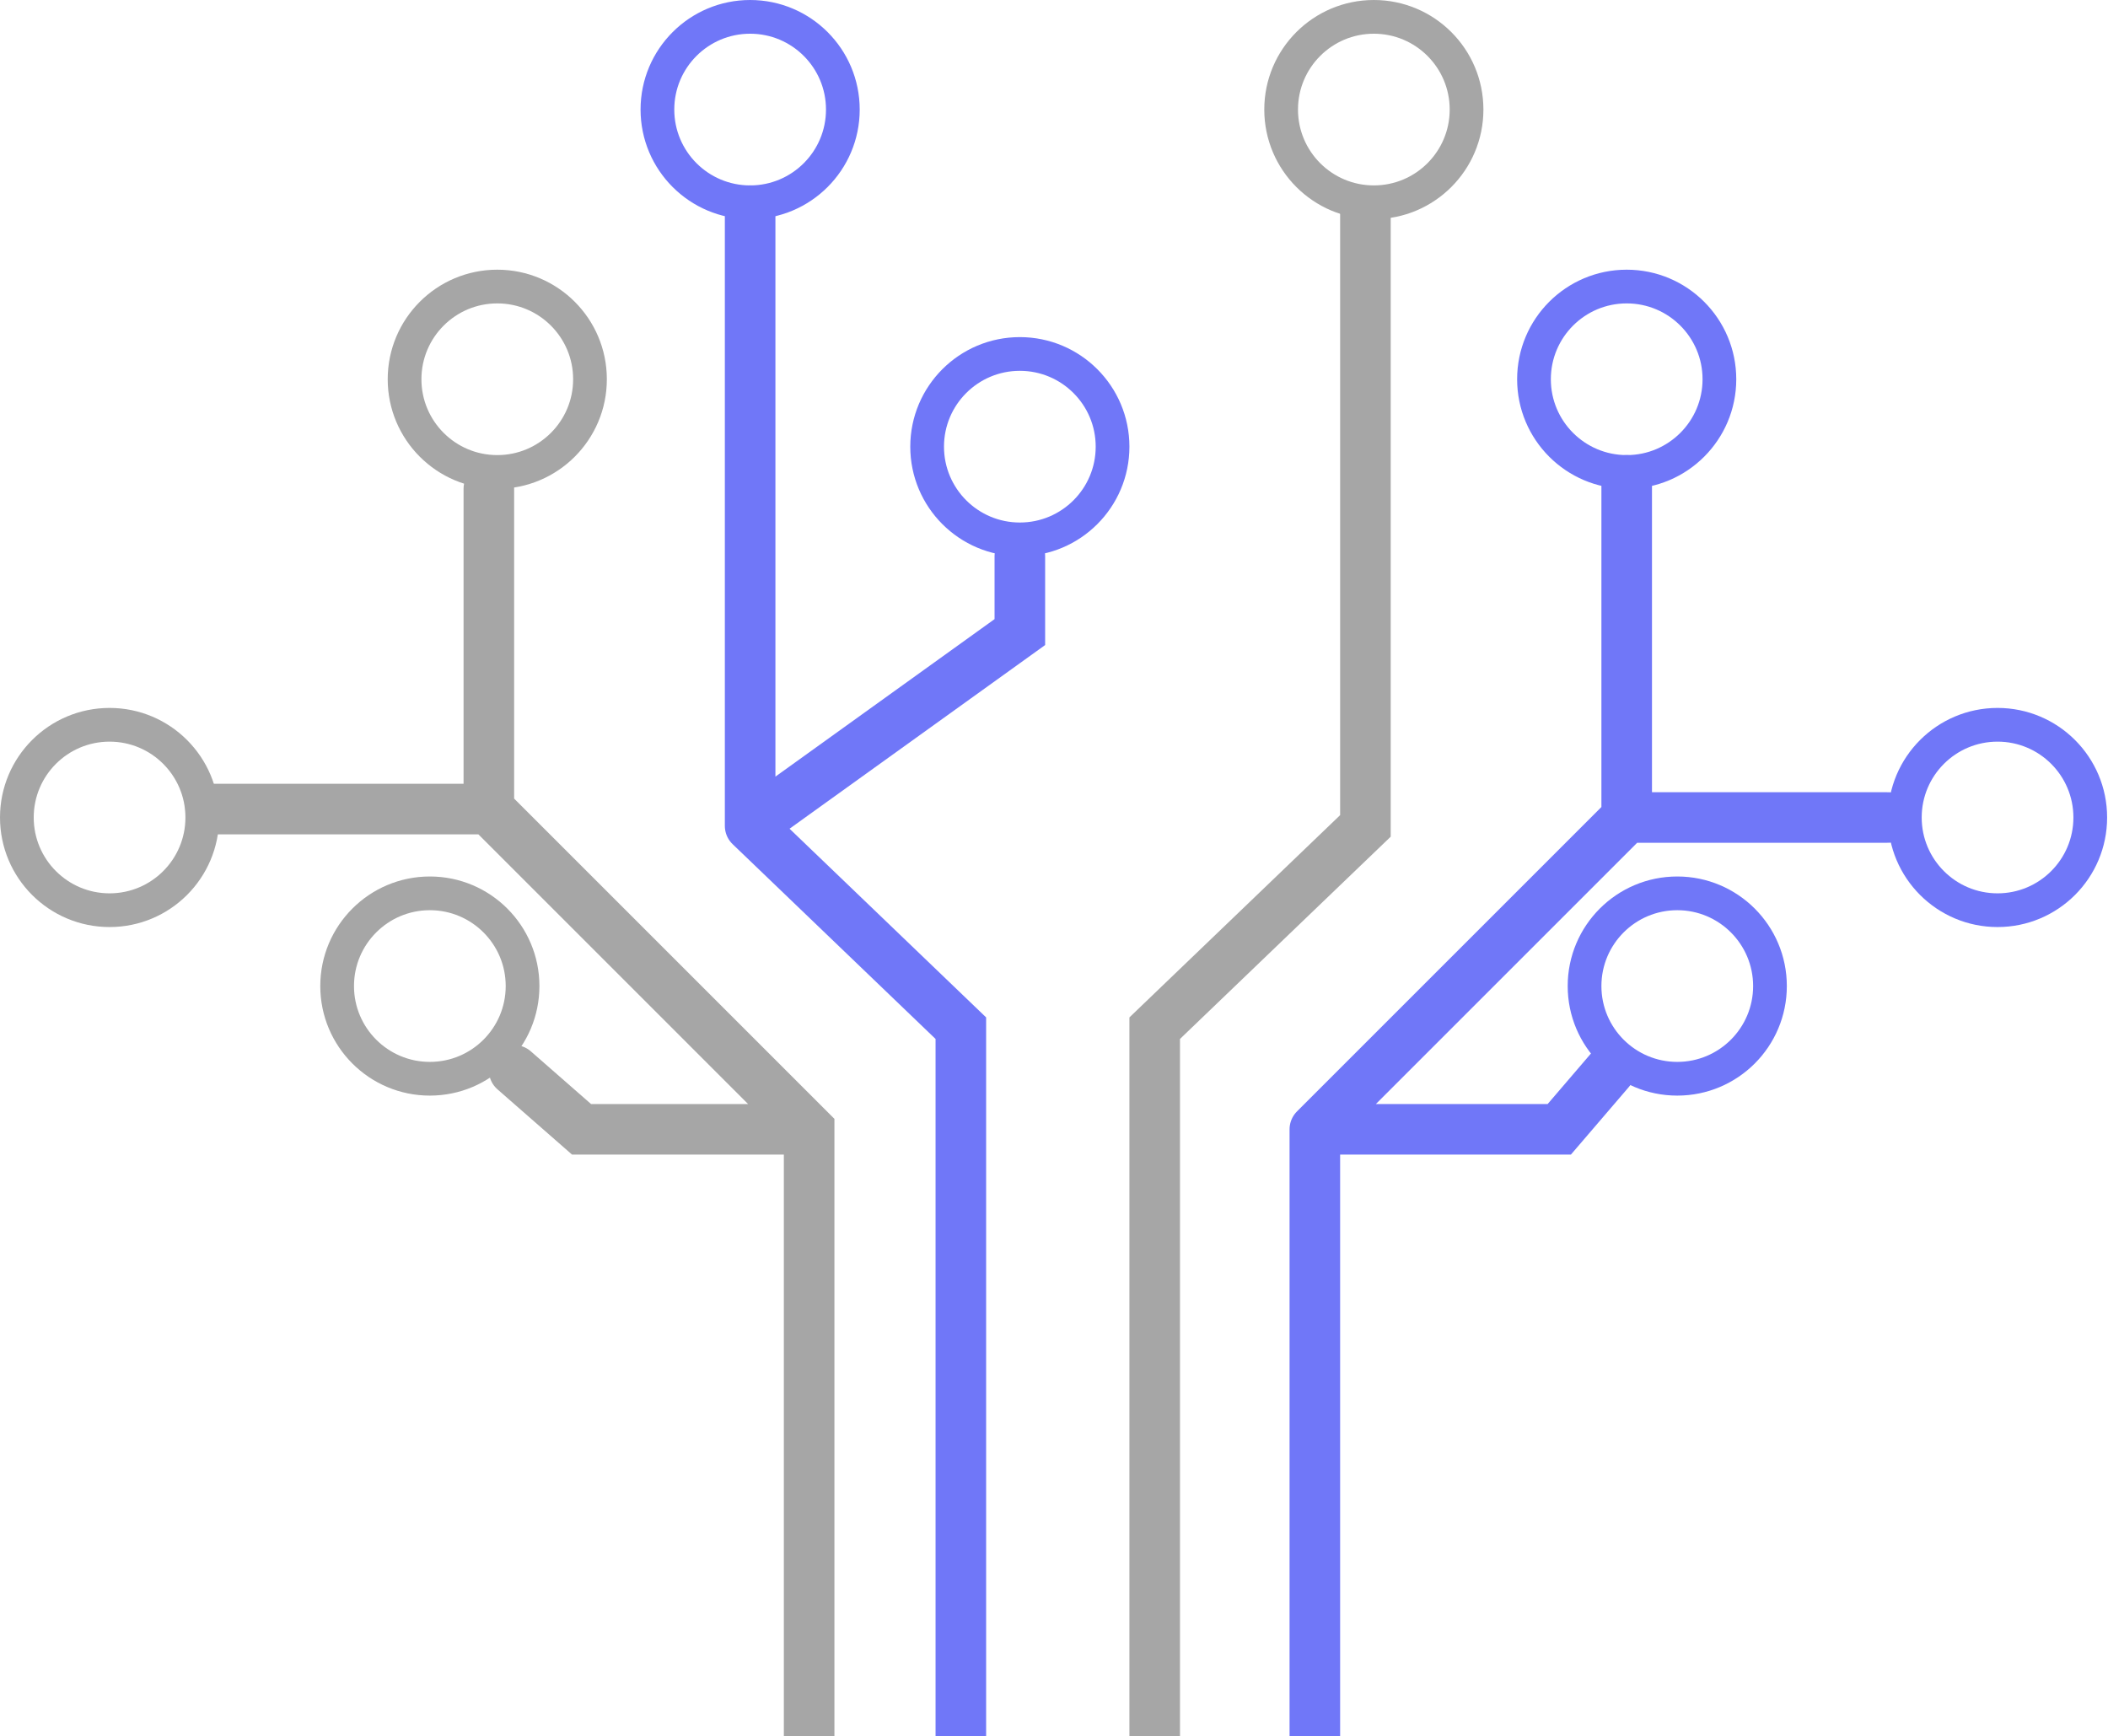 <?xml version="1.0" encoding="UTF-8"?> <svg xmlns="http://www.w3.org/2000/svg" width="465" height="383" viewBox="0 0 465 383" fill="none"><path d="M254.714 383V226.825L301.194 182.204V46.48" stroke="#A6A6A6" stroke-width="11.155" stroke-linecap="round"></path><path d="M290.039 383V249.136M290.039 249.136L358.83 180.345M290.039 249.136H343.957L355.112 236.121M358.83 180.345V105.976M358.83 180.345H416.466" stroke="#7077F8" stroke-width="11.155" stroke-linecap="round"></path><path d="M211.951 383V226.825L165.471 182.204M165.471 182.204V46.48M165.471 182.204L224.966 139.442V122.709" stroke="#7077F8" stroke-width="11.155" stroke-linecap="round"></path><path d="M178.485 383V249.136L107.835 178.485M107.835 178.485H46.48M107.835 178.485V107.835M113.413 236.121L128.286 249.136H174.767" stroke="#A6A6A6" stroke-width="11.155" stroke-linecap="round"></path><circle cx="303.054" cy="24.17" r="20.451" stroke="#A6A6A6" stroke-width="7.437"></circle><circle cx="224.966" cy="98.539" r="20.451" stroke="#7077F8" stroke-width="7.437"></circle><circle cx="358.83" cy="83.665" r="20.451" stroke="#7077F8" stroke-width="7.437"></circle><circle cx="440.636" cy="180.344" r="20.451" stroke="#7077F8" stroke-width="7.437"></circle><circle cx="369.985" cy="217.529" r="20.451" stroke="#7077F8" stroke-width="7.437"></circle><circle cx="165.471" cy="24.17" r="20.451" stroke="#7077F8" stroke-width="7.437"></circle><circle cx="109.694" cy="83.665" r="20.451" stroke="#A6A6A6" stroke-width="7.437"></circle><circle cx="24.17" cy="180.344" r="20.451" stroke="#A6A6A6" stroke-width="7.437"></circle><circle cx="94.82" cy="217.529" r="20.451" stroke="#A6A6A6" stroke-width="7.437"></circle></svg> 